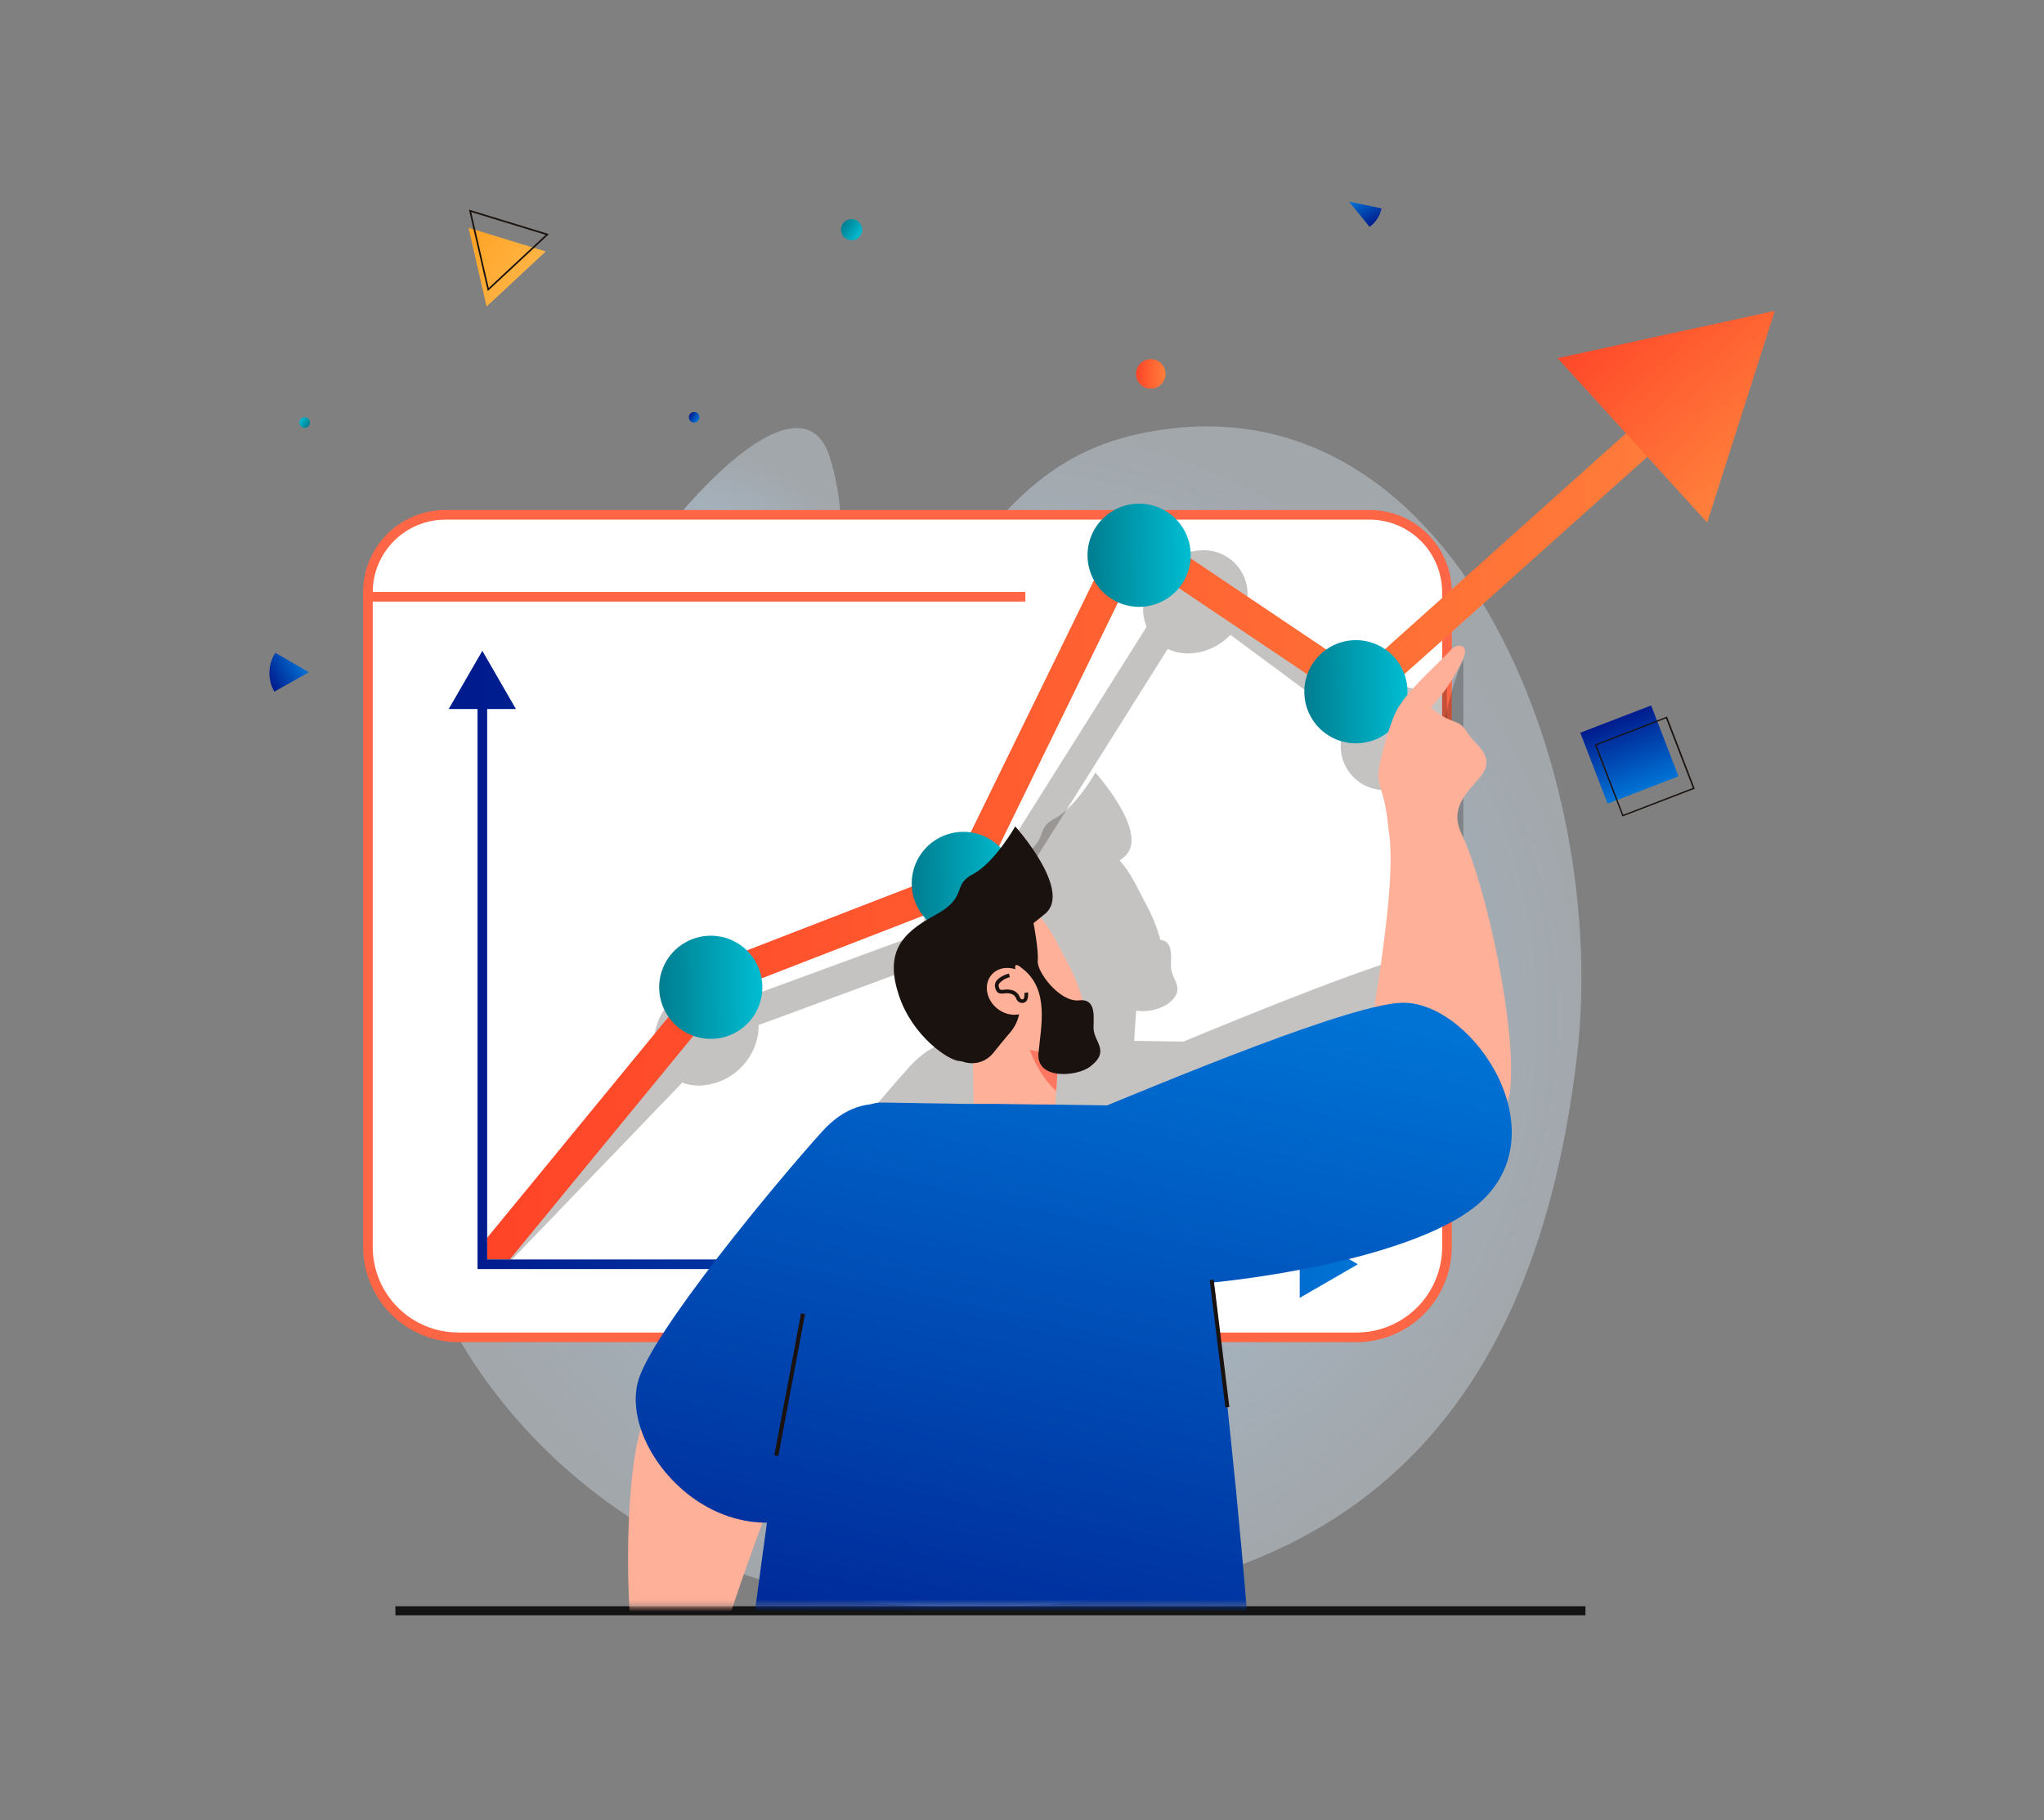 <svg width="338" height="301" viewBox="0 0 338 301" fill="none" xmlns="http://www.w3.org/2000/svg">
<rect x="0" y="0" width="338" height="301" fill="#808080" stroke="none"/>
<path opacity="0.7" d="M188.529 71.701C153.58 79.085 158.785 119.908 98.621 142.816C34.138 167.363 73.196 259.99 146.564 265.247C219.587 270.505 253.267 237.569 260.733 174.994C266.427 127.952 240.483 60.727 188.529 71.701Z" fill="url(#paint0_radial_10368_7077)"/>
<path opacity="0.7" d="M106.41 134.449C122.086 129.064 145.843 103.894 137.251 75.705C128.658 47.516 60.142 150.32 106.41 134.449Z" fill="url(#paint1_radial_10368_7077)"/>
<path d="M239.274 97.892V206.21C239.272 210.17 237.698 213.967 234.898 216.767C232.098 219.566 228.301 221.14 224.342 221.142H75.772C71.812 221.142 68.014 219.569 65.213 216.769C62.413 213.968 60.84 210.17 60.84 206.21V97.892C60.84 94.506 62.185 91.258 64.58 88.864C66.974 86.469 70.222 85.124 73.609 85.124H226.505C229.891 85.124 233.139 86.469 235.534 88.864C237.929 91.258 239.274 94.506 239.274 97.892Z" fill="white"/>
<path d="M224.342 221.939H75.772C71.605 221.927 67.611 220.266 64.664 217.319C61.717 214.372 60.056 210.378 60.044 206.21V97.892C60.05 94.297 61.481 90.851 64.024 88.31C66.567 85.768 70.014 84.339 73.609 84.335H226.505C230.1 84.339 233.547 85.768 236.09 88.31C238.633 90.851 240.064 94.297 240.07 97.892V206.21C240.058 210.378 238.397 214.372 235.45 217.319C232.503 220.266 228.51 221.927 224.342 221.939ZM73.609 85.927C70.439 85.939 67.401 87.203 65.159 89.445C62.916 91.686 61.65 94.722 61.636 97.892V206.21C61.64 209.958 63.131 213.551 65.781 216.201C68.431 218.852 72.024 220.342 75.772 220.346H224.342C228.09 220.342 231.683 218.852 234.333 216.201C236.983 213.551 238.474 209.958 238.478 206.21V97.892C238.464 94.722 237.198 91.686 234.955 89.445C232.713 87.203 229.676 85.939 226.505 85.927H73.609Z" fill="#FF6645"/>
<path d="M61.193 97.885H169.556V99.477H61.193V97.885Z" fill="#FF6645"/>
<path opacity="0.25" d="M238.763 119.186C238.973 120.113 239.016 121.069 238.891 122.01C238.534 124.345 237.375 126.484 235.614 128.058C233.853 129.633 231.6 130.546 229.239 130.641C228.162 130.684 227.088 130.486 226.097 130.061C225.105 129.637 224.221 128.996 223.509 128.187C222.796 127.377 222.274 126.419 221.978 125.381C221.683 124.344 221.624 123.254 221.803 122.191C221.939 121.164 222.249 120.168 222.72 119.246L203.469 104.975C201.663 106.871 199.183 107.978 196.566 108.055C195.367 108.075 194.179 107.818 193.096 107.304L167.738 147.631C168.461 148.449 168.995 149.416 169.302 150.464C169.61 151.511 169.684 152.613 169.518 153.692C169.166 156.03 168.008 158.172 166.244 159.746C164.48 161.321 162.222 162.229 159.859 162.315C158.63 162.36 157.41 162.093 156.313 161.537C155.216 160.981 154.278 160.155 153.587 159.138L125.436 169.503C125.455 169.954 125.438 170.407 125.383 170.855C125.036 173.208 123.873 175.364 122.098 176.947C120.323 178.53 118.048 179.439 115.671 179.515C114.695 179.532 113.725 179.366 112.809 179.027L83.899 209.072H79.768V206.39L109.114 175.858C108.316 174.39 108.013 172.704 108.25 171.05C108.6 168.708 109.759 166.562 111.526 164.986C113.294 163.409 115.558 162.501 117.925 162.42C119.001 162.387 120.072 162.589 121.062 163.014C122.052 163.438 122.937 164.074 123.655 164.876L129.018 162.901L152.393 154.316V153.888C152.748 151.553 153.906 149.415 155.668 147.842C157.43 146.27 159.685 145.361 162.045 145.272C162.48 145.266 162.915 145.299 163.344 145.37L189.603 103.653C189.085 102.373 188.911 100.98 189.1 99.612C189.458 97.277 190.617 95.139 192.38 93.565C194.143 91.992 196.398 91.081 198.759 90.99C199.836 90.945 200.91 91.142 201.901 91.566C202.893 91.99 203.777 92.629 204.489 93.438C205.202 94.247 205.725 95.205 206.02 96.242C206.315 97.279 206.375 98.369 206.195 99.432C206.195 99.635 206.128 99.83 206.09 100.033L226.43 115.1C227.921 114.131 229.654 113.597 231.432 113.56H231.508C233.173 113.541 234.798 114.069 236.134 115.063L237.945 113.62L239.267 112.576V118.773L238.763 119.186Z" fill="#1A120E"/>
<path d="M281.111 67.705L278.857 69.748L276.604 71.784L275.154 73.076L274.403 73.766L272.435 75.517L242 102.774L232.243 111.465L225.333 117.661L225.025 117.444L224.094 116.82L216.2 111.525L194.951 97.254L194.237 96.788L188.228 92.755L184.893 99.59L165.207 139.917L161.196 148.134L158.146 149.313L152.663 151.424L125.961 161.774L120.869 163.742L117.586 167.746L116.835 168.684L114.687 171.253L84.417 208.118L84.32 208.238H80.564V204.678L80.954 204.197L81.969 202.965L110.563 168.129L117.511 159.671L117.744 159.401L123.535 157.147L128.62 155.179L150.793 146.594L157.418 144.025L160.527 137.626L180.905 95.932L186.163 85.131L196.881 92.326L219.324 107.409L224.837 111.119L229.014 107.364L230.613 105.922L236.998 100.213L268.86 71.671L270.85 69.891L272.796 68.156L275.342 65.902L277.595 63.859L281.111 67.705Z" fill="url(#paint2_linear_10368_7077)"/>
<path d="M126.066 163.142C126.09 164.83 125.612 166.488 124.693 167.905C123.774 169.322 122.455 170.434 120.904 171.101C119.352 171.767 117.637 171.959 115.977 171.65C114.316 171.342 112.785 170.548 111.576 169.369C110.367 168.189 109.536 166.678 109.186 165.026C108.837 163.373 108.986 161.654 109.614 160.087C110.243 158.519 111.322 157.173 112.716 156.22C114.109 155.266 115.755 154.747 117.444 154.729C119.702 154.703 121.879 155.574 123.495 157.152C125.112 158.729 126.037 160.883 126.066 163.142Z" fill="url(#paint3_linear_10368_7077)"/>
<path d="M167.828 145.993C167.846 147.682 167.362 149.338 166.438 150.752C165.514 152.166 164.192 153.273 162.638 153.934C161.084 154.596 159.369 154.781 157.709 154.467C156.05 154.153 154.521 153.353 153.316 152.17C152.112 150.986 151.285 149.472 150.942 147.818C150.599 146.165 150.754 144.446 151.387 142.881C152.021 141.316 153.105 139.973 154.503 139.025C155.9 138.076 157.547 137.563 159.236 137.551C161.493 137.537 163.664 138.417 165.274 139.999C166.884 141.581 167.803 143.736 167.828 145.993Z" fill="url(#paint4_linear_10368_7077)"/>
<path d="M232.747 114.296C232.765 115.984 232.281 117.639 231.358 119.052C230.435 120.466 229.114 121.573 227.561 122.235C226.009 122.897 224.295 123.084 222.636 122.771C220.977 122.459 219.448 121.662 218.243 120.48C217.037 119.299 216.209 117.787 215.863 116.135C215.517 114.483 215.669 112.765 216.3 111.199C216.93 109.634 218.011 108.29 219.405 107.338C220.799 106.387 222.444 105.87 224.132 105.854C226.393 105.832 228.571 106.709 230.187 108.292C231.802 109.875 232.723 112.035 232.747 114.296Z" fill="url(#paint5_linear_10368_7077)"/>
<path d="M196.896 91.726C196.914 93.413 196.431 95.068 195.508 96.481C194.586 97.894 193.265 99.001 191.712 99.664C190.16 100.326 188.446 100.513 186.788 100.201C185.129 99.889 183.601 99.093 182.395 97.912C181.189 96.732 180.36 95.22 180.014 93.569C179.667 91.917 179.818 90.2 180.447 88.634C181.076 87.068 182.156 85.724 183.549 84.772C184.942 83.819 186.586 83.301 188.274 83.283C189.394 83.27 190.507 83.479 191.547 83.896C192.587 84.314 193.535 84.932 194.336 85.716C195.137 86.501 195.775 87.435 196.214 88.466C196.654 89.497 196.886 90.605 196.896 91.726Z" fill="url(#paint6_linear_10368_7077)"/>
<path d="M293.482 51.406L257.571 59.233L282.305 86.415L293.482 51.406Z" fill="url(#paint7_linear_10368_7077)"/>
<path d="M216.545 209.853H78.964V115.619H80.557V208.261H216.545V209.853Z" fill="url(#paint8_linear_10368_7077)"/>
<path d="M74.202 117.241L79.76 107.619L85.311 117.241H74.202Z" fill="url(#paint9_linear_10368_7077)"/>
<path d="M214.923 214.615L224.545 209.057L214.923 203.506V214.615Z" fill="url(#paint10_linear_10368_7077)"/>
<path opacity="0.25" d="M241.986 109.099C240.559 111.758 239.034 117.849 238.981 119.254C238.839 121.657 240.063 122.078 240.566 128.102C241.715 134.051 239.913 146.496 238.373 156.531C227.632 159.078 206.421 167.798 195.695 172.237L187.545 172.117L187.831 167.813L187.876 167.137C189.668 167.38 191.489 167.001 193.036 166.063C196.258 163.682 193.869 162.202 193.652 160.182C193.509 158.867 194.26 155.615 191.902 155.45C191.345 153.423 190.562 151.465 189.566 149.614C188.274 147.27 186.929 144.1 185.142 142.313C185.48 142.042 185.81 141.779 185.99 141.622C190.227 137.866 181.146 127.756 181.146 127.756C181.146 127.756 177.841 133.57 174.386 135.365C170.931 137.16 173.777 139 168.264 141.952C162.751 144.904 160.43 148.066 162.593 154.638C164.756 161.211 170.555 165.049 172.207 165.154C172.411 165.163 172.613 165.198 172.808 165.259C173.329 165.418 173.872 165.489 174.416 165.47L174.536 171.944H173.206C166.777 171.846 161.354 171.764 159.957 171.734C159.491 171.718 159.026 171.769 158.575 171.884C158.387 171.937 158.214 172.004 158.034 172.072C155.57 172.357 152.964 173.574 150.463 176.323C144.95 182.4 131.317 198.684 124.662 209.184H213.887L212.805 200.396C220.879 199.562 232.477 197.647 241.986 194.44V109.099Z" fill="#1A120E"/>
<path d="M223.08 33.342L226.475 37.503L226.738 37.308C227.109 37.007 227.433 36.652 227.699 36.256C228.072 35.714 228.328 35.1 228.451 34.453L223.08 33.342Z" fill="url(#paint11_linear_10368_7077)"/>
<path d="M273.042 116.654L277.553 128.375L265.832 132.886L261.321 121.165L273.042 116.654Z" fill="url(#paint12_linear_10368_7077)"/>
<path d="M268.297 135.012L268.259 134.915L263.708 123.092H263.813L275.658 118.503L275.703 118.601L280.254 130.423L280.149 130.461L268.297 135.012ZM263.993 123.22L268.424 134.727L279.932 130.295L275.5 118.788L263.993 123.22Z" fill="#1A120E"/>
<path d="M192.735 61.831C192.735 62.314 192.592 62.786 192.324 63.188C192.056 63.589 191.674 63.902 191.228 64.087C190.782 64.271 190.291 64.32 189.818 64.225C189.344 64.131 188.909 63.899 188.568 63.557C188.227 63.216 187.994 62.781 187.9 62.307C187.806 61.834 187.854 61.343 188.039 60.897C188.224 60.451 188.536 60.07 188.938 59.801C189.339 59.533 189.811 59.39 190.294 59.39C190.615 59.389 190.933 59.452 191.229 59.574C191.526 59.696 191.796 59.876 192.022 60.103C192.249 60.33 192.429 60.599 192.551 60.896C192.674 61.193 192.736 61.51 192.735 61.831Z" fill="url(#paint13_linear_10368_7077)"/>
<path d="M65.384 265.608H262.175V267.103H65.384V265.608Z" fill="#131313"/>
<mask id="mask0_10368_7077" style="mask-type:luminance" maskUnits="userSpaceOnUse" x="98" y="97" width="166" height="169">
<path d="M99.026 265.608H213.315V222.164L263.888 193.494C263.888 193.494 251.367 122.89 251.367 121.635C251.367 120.381 247.784 97.6 247.784 97.6L190.316 126.788C190.316 126.788 173.169 123.07 169.578 124.797C165.988 126.525 135.853 155.976 130.603 163.434C125.353 170.893 109.091 188.416 102.489 195.605C95.887 202.793 99.026 265.608 99.026 265.608Z" fill="white"/>
</mask>
<g mask="url(#mask0_10368_7077)">
<path d="M176.608 159.341C174.242 155.037 171.696 148.029 166.746 151.078C165.477 151.83 159.416 155.037 158.289 156.284C155.615 159.243 158.83 163.885 159.791 168.88C160.219 170.747 161.064 172.493 162.262 173.987L160.85 174.393L161.083 186.824C161.083 186.824 168.361 188.326 174.4 184.24L174.979 175.55C176.001 175.467 177 175.194 177.923 174.746C181.483 172.418 179.26 164.163 176.608 159.341Z" fill="#FFB099"/>
<path d="M174.656 180.38C174.656 180.38 172.147 178.502 170.284 173.62L175.069 174.536L174.656 180.38Z" fill="#FF7761"/>
<path d="M172.898 151.041C172.417 151.462 170.908 152.641 170.908 152.641C170.908 152.641 171.764 157.11 171.606 158.92C171.448 160.731 175.279 165.778 178.441 165.417C181.603 165.057 180.695 168.843 180.852 170.307C181.078 172.403 183.564 173.943 180.214 176.414C177.96 178.066 171.291 178.562 171.726 174.115C172.162 169.669 173.469 163.878 169.353 160.385C165.237 156.892 171.448 165.553 167.099 170.66C165.898 172.08 164.944 173.237 164.2 174.175C163.613 174.887 162.821 175.401 161.931 175.649C161.042 175.896 160.098 175.864 159.228 175.557C159.025 175.494 158.816 175.456 158.604 175.445C156.892 175.37 150.875 171.381 148.63 164.554C146.384 157.726 148.795 154.459 154.518 151.387C160.242 148.315 157.29 146.414 160.873 144.552C164.455 142.689 167.888 136.65 167.888 136.65C167.888 136.65 177.299 147.165 172.898 151.041Z" fill="#1A120E"/>
<path d="M164.748 166.642C166.491 168.144 168.977 168.212 170.292 166.717C171.606 165.222 171.261 162.759 169.541 161.226C167.821 159.694 165.319 159.656 163.997 161.151C162.675 162.646 162.991 165.102 164.748 166.642Z" fill="#FFB099"/>
<path d="M169.909 165.2C169.871 165.323 169.81 165.438 169.728 165.538C169.642 165.642 169.533 165.724 169.409 165.777C169.285 165.831 169.15 165.854 169.015 165.846C168.793 165.842 168.578 165.768 168.402 165.632C168.226 165.497 168.098 165.308 168.038 165.094C167.966 164.914 167.854 164.752 167.709 164.622C167.564 164.491 167.392 164.396 167.205 164.343C166.834 164.233 166.444 164.21 166.063 164.276C165.477 164.336 164.824 164.403 164.561 163.322C164.514 163.154 164.501 162.978 164.525 162.805C164.548 162.632 164.606 162.465 164.696 162.315C165.229 161.406 166.776 161.001 166.837 160.986L166.994 161.587C166.311 161.74 165.693 162.105 165.229 162.631C165.181 162.71 165.15 162.798 165.139 162.89C165.127 162.982 165.135 163.075 165.162 163.164C165.312 163.735 165.462 163.72 166.025 163.66C166.494 163.585 166.974 163.616 167.43 163.75C167.701 163.831 167.949 163.974 168.156 164.167C168.363 164.36 168.524 164.597 168.624 164.862C168.774 165.17 168.82 165.245 169.06 165.252C169.101 165.257 169.142 165.251 169.181 165.236C169.219 165.22 169.252 165.194 169.278 165.162C169.418 164.864 169.453 164.528 169.375 164.208L169.984 164.095C170.044 164.464 170.018 164.842 169.909 165.2Z" fill="#1A120E"/>
<path d="M105.809 298.094C107.604 299.085 107.702 300.039 109.947 300.077C111.388 300.133 112.8 300.491 114.094 301.128C112.68 304.122 111.776 307.331 111.42 310.622C111.277 313.108 113.222 312.417 113.748 311.283C114.942 308.692 118.022 303.607 119.006 300.317C119.009 300.287 119.009 300.257 119.006 300.227C120.012 298.041 119.103 291.844 118.698 290.222C118.089 287.803 116.67 288.322 117.383 282.087C117.466 271.377 130.077 243.232 130.152 239.184C130.46 226.175 109.7 223.989 106.027 236.007C103.097 245.576 103.278 269.176 105.689 278.888C106.951 283.943 103.578 290.32 102.684 293.159C101.79 295.998 104.021 297.095 105.809 298.094Z" fill="#FFB099"/>
<path d="M162.608 316.902L162.698 318.554C163.299 328.972 164.305 338.939 165.763 348.216C165.759 348.248 165.759 348.281 165.763 348.313C166.003 349.815 166.253 351.318 166.514 352.82C166.754 354.217 167.004 355.591 167.265 356.943C169.007 356.568 170.75 356.192 172.523 355.862C174.295 355.531 176.226 355.156 178.096 354.833C179.693 354.552 181.296 354.285 182.903 354.029C190.467 352.827 198.128 351.904 205.804 351.152C205.053 344.212 203.551 338.271 202.372 317.585C201.884 309.225 201.32 299.957 200.734 290.846C199.72 274.937 198.684 259.532 198.075 250.488C198.075 250.293 198.075 250.105 198.038 249.91C197.707 245.141 197.512 242.286 197.512 242.286L175.054 240.198L165.244 239.274C164.984 241.588 164.734 243.904 164.493 246.222C164.49 246.282 164.49 246.342 164.493 246.402C164.358 247.777 164.223 249.167 164.103 250.549C163.892 252.93 163.69 255.311 163.509 257.692C163.314 260.343 163.126 262.994 162.968 265.631C162.338 275.929 162.03 286.159 162.06 296.156V297.786C162.097 304.276 162.285 310.668 162.608 316.902Z" fill="url(#paint14_linear_10368_7077)"/>
<path d="M154.683 186.952C151.679 183.64 143.372 178.923 136.018 187.035C128.665 195.147 107.386 220.737 105.448 228.631C102.654 240.048 118.517 257.819 135.41 249.752C146.301 244.555 154.188 215.569 157.147 205.662C160.106 195.755 158.559 191.211 154.683 186.952Z" fill="url(#paint15_linear_10368_7077)"/>
<path d="M243.6 122.364C242.196 120.862 242.391 119.938 240.258 119.224C238.901 118.738 237.662 117.97 236.622 116.971C238.876 114.537 240.709 111.744 242.046 108.709C242.932 106.38 240.866 106.455 240.018 107.379C238.095 109.49 233.626 113.388 231.718 116.25L231.68 116.332C230.065 118.112 228.015 126.142 227.925 127.809C227.774 130.303 229.051 130.739 229.577 136.995C231.598 147.511 224.762 177.555 225.461 181.574C227.714 194.388 248.505 192.45 249.752 179.951C250.743 169.992 245.929 146.903 241.662 137.837C239.409 133.127 243.405 130.438 245.11 128.02C246.815 125.601 245.005 123.851 243.6 122.364Z" fill="#FFB099"/>
<path d="M179.463 202.928C177.014 199.173 170.359 187.981 180.492 183.842C192.172 179.065 224.056 165.665 232.198 165.816C243.946 165.988 258.525 188.169 243.75 199.668C232.664 208.291 204.775 212.137 194.432 212.535C184.09 212.933 182.61 207.75 179.463 202.928Z" fill="url(#paint16_linear_10368_7077)"/>
<path d="M127.035 390.623C125.676 396.872 123.783 401.649 127.786 407.478C127.786 407.478 134.284 403.429 142.058 408.559C147.924 412.435 159.731 410.587 159.731 410.587C160.79 407.26 161.789 394.409 162.345 379.274C162.728 368.811 162.893 357.244 162.713 346.976V344.79C162.405 316.999 164.02 231.635 164.02 231.635L135.763 232.199C135.763 232.199 135.17 237.314 130.235 267.306C126.089 292.498 125.946 330.865 124.647 353.09C124.406 357.319 124.121 360.962 123.753 363.823C121.71 379.829 127.08 383.653 127.261 388.753C127.268 389.383 127.193 390.012 127.035 390.623Z" fill="url(#paint17_linear_10368_7077)"/>
<path d="M122.01 287.676C122.01 287.676 124.173 288.427 127.644 289.471C135.605 291.935 150.462 296.231 161.834 297.733H162.059L162.503 297.786L162.923 297.838C164.801 298.064 166.566 298.206 168.181 298.244C172.755 298.342 178.922 297.17 184.998 295.6C190.835 294.098 196.581 292.22 200.772 290.778C204.617 289.441 207.119 288.472 207.119 288.472C207.69 283.522 206.3 266.307 204.685 249.579C204.602 248.603 204.505 247.627 204.415 246.658C203.789 240.437 203.148 234.218 202.492 228C202.297 226.19 202.109 224.492 201.943 222.937C201.56 219.445 201.245 216.681 201.065 214.998C199.84 203.964 194.357 186.817 189.092 183.452C188.585 183.097 187.989 182.892 187.372 182.858C185.87 182.821 179.696 182.731 172.575 182.633H171.433L168.046 182.588L164.103 182.535H159.663C152.986 182.438 147.353 182.347 145.903 182.317C145.42 182.301 144.937 182.354 144.468 182.475C139.917 183.624 137.138 190.91 134.336 200.975C133.585 203.799 130.956 221.893 128.327 240.829C125.165 263.64 122.01 287.676 122.01 287.676Z" fill="url(#paint18_linear_10368_7077)"/>
<path d="M128.702 240.777C131.038 228.473 133.096 217.402 133.119 217.289L132.458 217.162C132.458 217.274 130.377 228.346 128.042 240.649L128.702 240.777Z" fill="#1A120E"/>
<path d="M200.043 211.685L200.699 211.604L203.289 232.665L202.633 232.745L200.043 211.685Z" fill="#1A120E"/>
</g>
<path fill-rule="evenodd" clip-rule="evenodd" d="M80.467 50.685L77.47 37.669L90.239 41.582L80.467 50.685Z" fill="url(#paint19_linear_10368_7077)"/>
<path d="M80.654 48.131L80.602 47.906L77.552 34.671L90.764 38.712L80.654 48.131ZM77.92 35.062L80.812 47.62L90.239 38.833L77.92 35.062Z" fill="#1A120E"/>
<path d="M45.337 114.319V114.387L51.076 111.164L45.548 107.95L45.36 108.228C44.832 109.155 44.552 110.203 44.548 111.27C44.544 112.338 44.816 113.388 45.337 114.319Z" fill="url(#paint20_linear_10368_7077)"/>
<path d="M51.113 70.364C50.983 70.557 50.782 70.691 50.554 70.736C50.326 70.781 50.09 70.734 49.896 70.605C49.703 70.476 49.569 70.276 49.523 70.049C49.477 69.821 49.524 69.585 49.652 69.391C49.781 69.198 49.981 69.064 50.208 69.018C50.436 68.972 50.672 69.019 50.865 69.147C51.059 69.276 51.194 69.476 51.241 69.704C51.287 69.933 51.241 70.17 51.113 70.364Z" fill="url(#paint21_linear_10368_7077)"/>
<path d="M115.513 69.485C115.45 69.581 115.369 69.663 115.274 69.728C115.179 69.792 115.073 69.837 114.96 69.86C114.848 69.883 114.732 69.884 114.619 69.862C114.507 69.84 114.4 69.796 114.304 69.733C114.208 69.669 114.126 69.588 114.062 69.492C113.998 69.397 113.953 69.29 113.931 69.177C113.908 69.064 113.908 68.948 113.93 68.836C113.952 68.723 113.996 68.616 114.06 68.52C114.124 68.424 114.205 68.342 114.301 68.278C114.396 68.214 114.503 68.169 114.616 68.147C114.729 68.124 114.845 68.124 114.957 68.146C115.07 68.168 115.177 68.212 115.273 68.276C115.368 68.339 115.45 68.421 115.514 68.516C115.577 68.612 115.622 68.718 115.644 68.831C115.666 68.943 115.666 69.058 115.644 69.171C115.621 69.283 115.577 69.39 115.513 69.485Z" fill="url(#paint22_linear_10368_7077)"/>
<path d="M142.275 38.945C142.084 39.233 141.811 39.458 141.491 39.592C141.172 39.725 140.82 39.76 140.48 39.693C140.141 39.627 139.829 39.461 139.583 39.217C139.338 38.972 139.171 38.661 139.102 38.321C139.034 37.982 139.068 37.63 139.2 37.31C139.331 36.99 139.555 36.716 139.842 36.523C140.13 36.33 140.468 36.227 140.814 36.226C141.16 36.225 141.499 36.327 141.787 36.519C142.174 36.776 142.442 37.176 142.534 37.631C142.625 38.086 142.532 38.559 142.275 38.945Z" fill="url(#paint23_linear_10368_7077)"/>
<defs>
<radialGradient id="paint0_radial_10368_7077" cx="0" cy="0" r="1" gradientUnits="userSpaceOnUse" gradientTransform="translate(163.78 168.159) scale(97.704 97.704)">
<stop stop-color="#A3D6FF"/>
<stop offset="1" stop-color="#E1F1FF" stop-opacity="0.5"/>
</radialGradient>
<radialGradient id="paint1_radial_10368_7077" cx="0" cy="0" r="1" gradientUnits="userSpaceOnUse" gradientTransform="translate(114.785 103.428) scale(28.79 28.79)">
<stop stop-color="#A3D6FF"/>
<stop offset="1" stop-color="#E1F1FF" stop-opacity="0.5"/>
</radialGradient>
<linearGradient id="paint2_linear_10368_7077" x1="80.549" y1="136.049" x2="281.111" y2="136.049" gradientUnits="userSpaceOnUse">
<stop stop-color="#FF4428"/>
<stop offset="1" stop-color="#FF7E3B"/>
</linearGradient>
<linearGradient id="paint3_linear_10368_7077" x1="109.011" y1="163.34" x2="126.075" y2="163.161" gradientUnits="userSpaceOnUse">
<stop stop-color="#007D90"/>
<stop offset="1" stop-color="#00BDD2"/>
</linearGradient>
<linearGradient id="paint4_linear_10368_7077" x1="150.768" y1="146.189" x2="167.832" y2="146.011" gradientUnits="userSpaceOnUse">
<stop stop-color="#007D90"/>
<stop offset="1" stop-color="#00BDD2"/>
</linearGradient>
<linearGradient id="paint5_linear_10368_7077" x1="215.696" y1="114.487" x2="232.76" y2="114.308" gradientUnits="userSpaceOnUse">
<stop stop-color="#007D90"/>
<stop offset="1" stop-color="#00BDD2"/>
</linearGradient>
<linearGradient id="paint6_linear_10368_7077" x1="179.84" y1="91.915" x2="196.904" y2="91.736" gradientUnits="userSpaceOnUse">
<stop stop-color="#007D90"/>
<stop offset="1" stop-color="#00BDD2"/>
</linearGradient>
<linearGradient id="paint7_linear_10368_7077" x1="268.842" y1="45.804" x2="293.434" y2="73.115" gradientUnits="userSpaceOnUse">
<stop stop-color="#FF4428"/>
<stop offset="1" stop-color="#FF7E3B"/>
</linearGradient>
<linearGradient id="paint8_linear_10368_7077" x1="78.964" y1="162.736" x2="224.545" y2="162.736" gradientUnits="userSpaceOnUse">
<stop stop-color="#001B8D"/>
<stop offset="1" stop-color="#0073D5"/>
</linearGradient>
<linearGradient id="paint9_linear_10368_7077" x1="78.964" y1="112.434" x2="224.537" y2="112.434" gradientUnits="userSpaceOnUse">
<stop stop-color="#001B8D"/>
<stop offset="1" stop-color="#0073D5"/>
</linearGradient>
<linearGradient id="paint10_linear_10368_7077" x1="78.964" y1="209.057" x2="224.545" y2="209.057" gradientUnits="userSpaceOnUse">
<stop stop-color="#001B8D"/>
<stop offset="1" stop-color="#0073D5"/>
</linearGradient>
<linearGradient id="paint11_linear_10368_7077" x1="227.577" y1="36.913" x2="224.885" y2="32.336" gradientUnits="userSpaceOnUse">
<stop stop-color="#001B8D"/>
<stop offset="1" stop-color="#0073D5"/>
</linearGradient>
<linearGradient id="paint12_linear_10368_7077" x1="267.13" y1="118.881" x2="271.641" y2="130.602" gradientUnits="userSpaceOnUse">
<stop stop-color="#001B8D"/>
<stop offset="1" stop-color="#0073D5"/>
</linearGradient>
<linearGradient id="paint13_linear_10368_7077" x1="187.861" y1="61.831" x2="192.735" y2="61.831" gradientUnits="userSpaceOnUse">
<stop stop-color="#FF4428"/>
<stop offset="1" stop-color="#FF7E3B"/>
</linearGradient>
<linearGradient id="paint14_linear_10368_7077" x1="181.144" y1="359.146" x2="175.647" y2="243.797" gradientUnits="userSpaceOnUse">
<stop stop-color="#007D90"/>
<stop offset="1" stop-color="#00BDD2"/>
</linearGradient>
<linearGradient id="paint15_linear_10368_7077" x1="115.34" y1="289.148" x2="146.143" y2="150.741" gradientUnits="userSpaceOnUse">
<stop stop-color="#001B8D"/>
<stop offset="1" stop-color="#0073D5"/>
</linearGradient>
<linearGradient id="paint16_linear_10368_7077" x1="186.846" y1="305.057" x2="217.642" y2="166.649" gradientUnits="userSpaceOnUse">
<stop stop-color="#001B8D"/>
<stop offset="1" stop-color="#0073D5"/>
</linearGradient>
<linearGradient id="paint17_linear_10368_7077" x1="141.833" y1="361.022" x2="136.336" y2="245.673" gradientUnits="userSpaceOnUse">
<stop stop-color="#007D90"/>
<stop offset="1" stop-color="#00BDD2"/>
</linearGradient>
<linearGradient id="paint18_linear_10368_7077" x1="158.664" y1="298.785" x2="189.468" y2="160.385" gradientUnits="userSpaceOnUse">
<stop stop-color="#001B8D"/>
<stop offset="1" stop-color="#0073D5"/>
</linearGradient>
<linearGradient id="paint19_linear_10368_7077" x1="75.981" y1="39.881" x2="86.638" y2="46.97" gradientUnits="userSpaceOnUse">
<stop stop-color="#FFA223"/>
<stop offset="1" stop-color="#FFB445"/>
</linearGradient>
<linearGradient id="paint20_linear_10368_7077" x1="44.664" y1="113.221" x2="50.345" y2="110.007" gradientUnits="userSpaceOnUse">
<stop stop-color="#001B8D"/>
<stop offset="1" stop-color="#0073D5"/>
</linearGradient>
<linearGradient id="paint21_linear_10368_7077" x1="49.651" y1="69.376" x2="51.102" y2="70.341" gradientUnits="userSpaceOnUse">
<stop stop-color="#00BDD2"/>
<stop offset="1" stop-color="#007D90"/>
</linearGradient>
<linearGradient id="paint22_linear_10368_7077" x1="114.052" y1="68.506" x2="115.503" y2="69.471" gradientUnits="userSpaceOnUse">
<stop stop-color="#001B8D"/>
<stop offset="1" stop-color="#0073D5"/>
</linearGradient>
<linearGradient id="paint23_linear_10368_7077" x1="139.359" y1="36.996" x2="142.268" y2="38.93" gradientUnits="userSpaceOnUse">
<stop stop-color="#007D90"/>
<stop offset="1" stop-color="#00BDD2"/>
</linearGradient>
</defs>
</svg>
